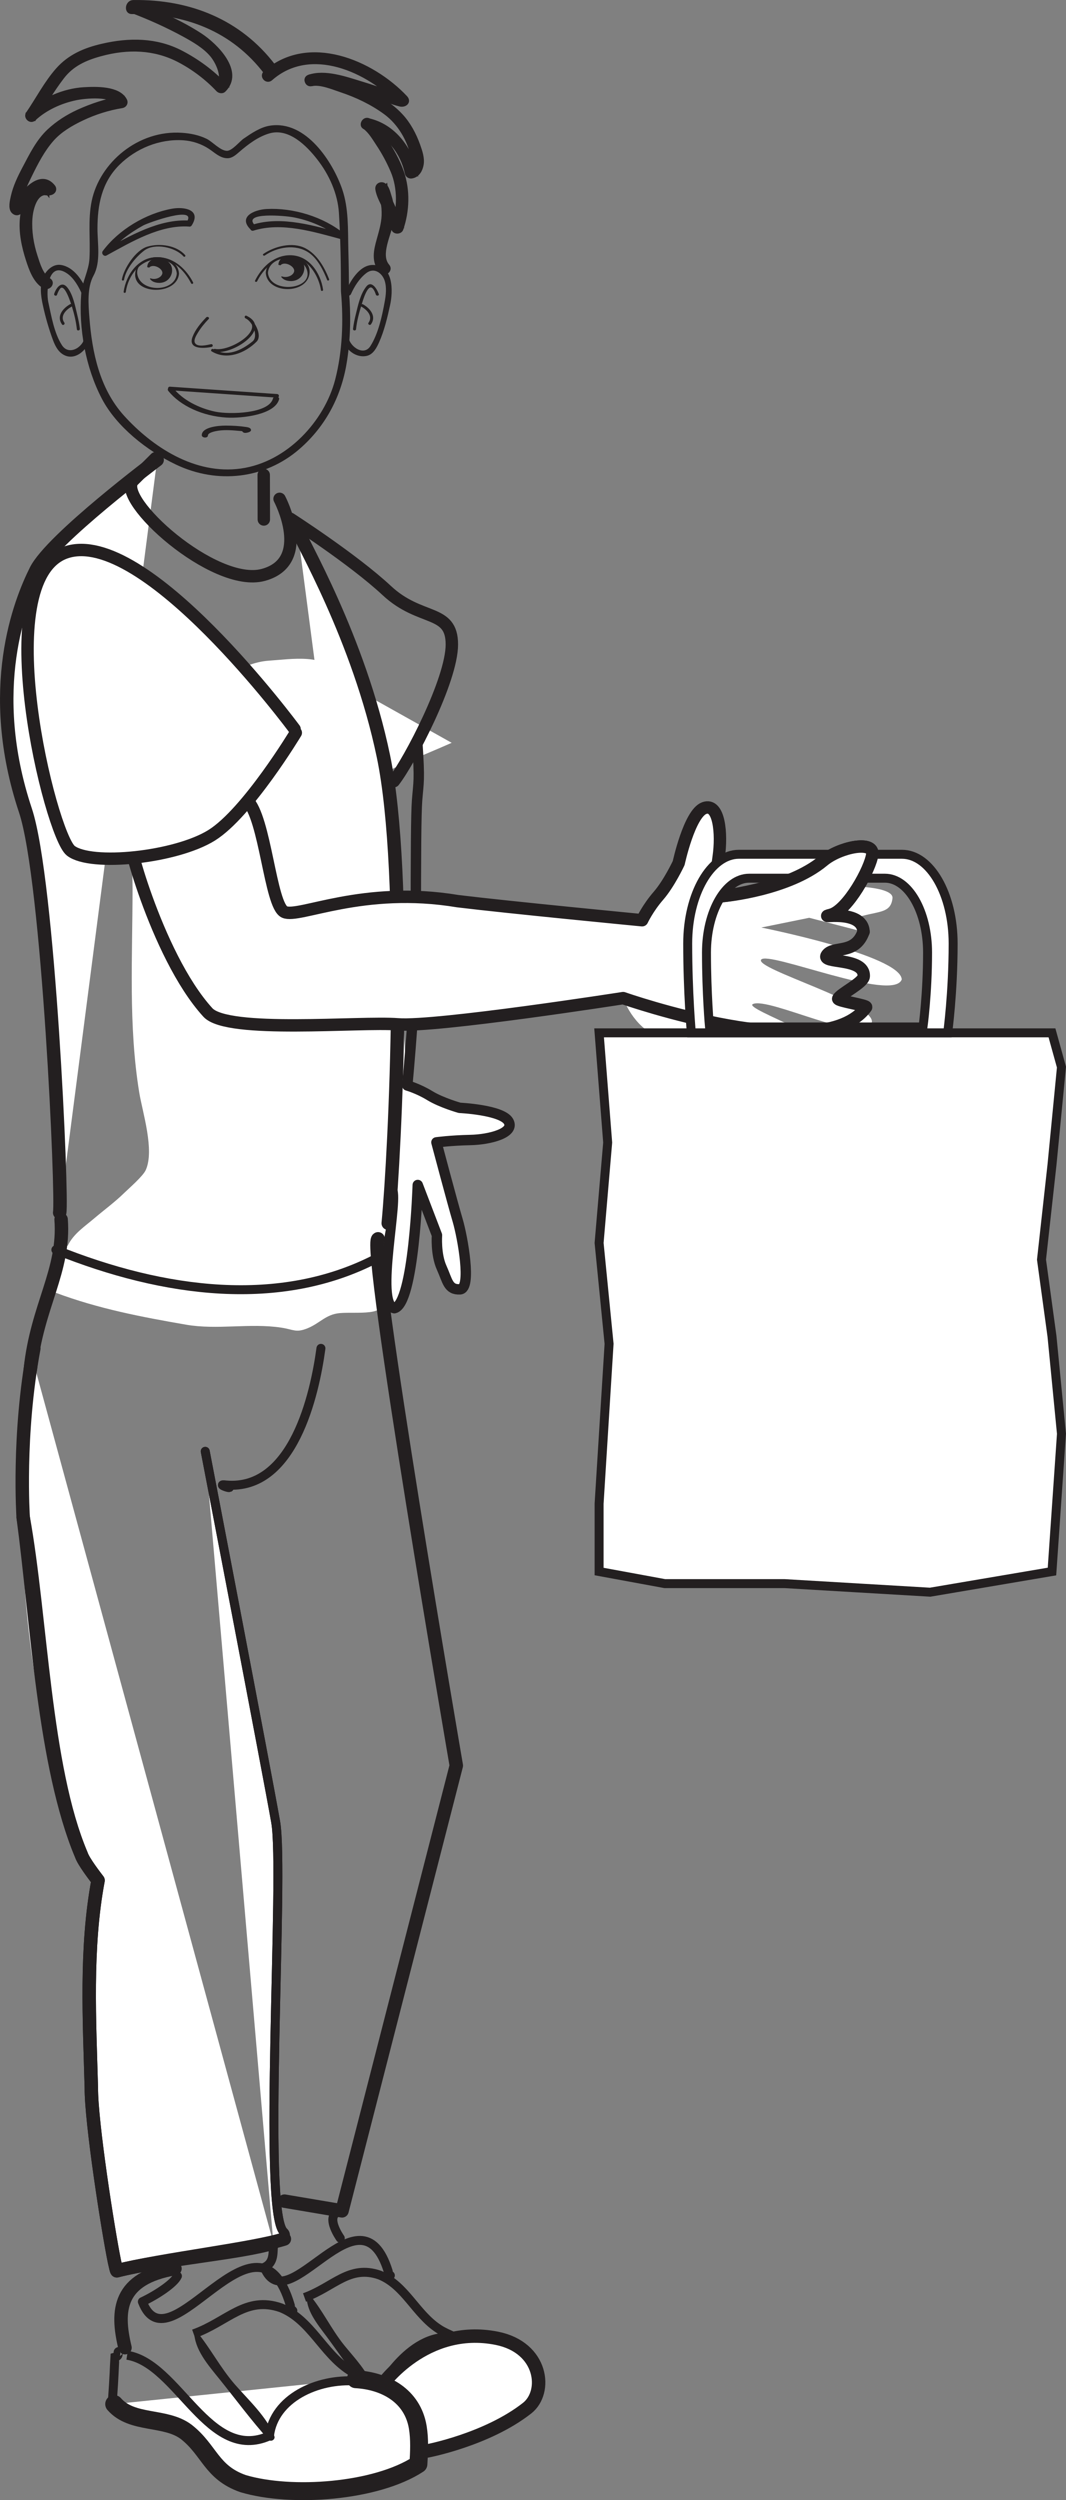 <?xml version="1.0" encoding="UTF-8"?>
<svg xmlns="http://www.w3.org/2000/svg" xmlns:xlink="http://www.w3.org/1999/xlink" width="118.897pt" height="278.804pt" viewBox="0 0 118.897 278.804" version="1.1">
<rect x="0" y="0" width="118.897" height="278.804" fill="#808080" stroke="none"/>
<defs>
<clipPath id="clip1">
  <path d="M 11 264 L 48 264 L 48 278.805 L 11 278.805 Z M 11 264 "/>
</clipPath>
<clipPath id="clip2">
  <path d="M 66 115 L 118.898 115 L 118.898 178 L 66 178 Z M 66 115 "/>
</clipPath>
<clipPath id="clip3">
  <path d="M 52 101 L 118.898 101 L 118.898 192 L 52 192 Z M 52 101 "/>
</clipPath>
<clipPath id="clip4">
  <path d="M 62 81 L 118.898 81 L 118.898 130 L 62 130 Z M 62 81 "/>
</clipPath>
</defs>
<g id="surface1">
<path style=" stroke:none;fill-rule:nonzero;fill:rgb(100%,100%,100%);fill-opacity:1;" d="M 37.191 75.449 C 39.625 74.008 34.785 76.695 30.25 82.469 C 28.566 84.617 31.77 96.598 32.086 100.164 C 32.398 103.734 37.969 120.504 37.969 120.504 C 37.969 120.504 35.414 121.863 34.918 124.445 C 34.219 128.059 36.789 131.031 35.941 134.082 C 35.438 135.898 34.113 139.883 35.359 140.879 C 37.211 142.363 38.812 131.672 39.414 132.543 C 40.348 133.891 37.258 143.695 39.559 143.785 C 41.387 143.855 42.68 132.145 43.633 132.625 C 44.59 133.109 41.703 145.465 43.98 145.887 C 46.176 145.406 46.594 132.145 46.594 132.145 L 48.738 137.742 C 48.738 137.742 48.582 139.871 49.258 141.363 C 49.93 142.855 49.98 143.848 51.305 143.781 C 52.629 143.715 51.605 137.992 51.047 136.094 C 50.484 134.199 48.676 127.391 48.676 127.391 C 48.676 127.391 50.258 127.176 52.445 127.129 C 54.633 127.086 57.449 126.348 56.719 125.055 C 55.988 123.762 51.266 123.543 51.266 123.543 C 51.266 123.543 49.246 122.977 47.945 122.184 C 46.645 121.387 45.43 121.051 45.43 121.051 C 45.43 121.051 44.559 108.52 44.348 103.785 C 44.352 94.762 40.293 89.391 40.688 87.977 C 41.078 86.562 46.699 84.473 50.379 82.836 "/>
<path style="fill:none;stroke-width:1.159;stroke-linecap:round;stroke-linejoin:round;stroke:rgb(13.73%,12.16%,12.549%);stroke-opacity:1;stroke-miterlimit:4;" d="M -0.001 0.001 C 2.433 1.443 -2.407 -1.245 -6.942 -7.018 C -8.626 -9.167 -5.423 -21.147 -5.106 -24.713 C -4.794 -28.284 0.777 -45.053 0.777 -45.053 C 0.777 -45.053 -1.778 -46.413 -2.274 -48.995 C -2.973 -52.608 -0.403 -55.581 -1.251 -58.631 C -1.755 -60.448 -3.079 -64.432 -1.833 -65.428 C 0.019 -66.913 1.62 -56.221 2.222 -57.092 C 3.156 -58.44 0.066 -68.245 2.366 -68.335 C 4.195 -68.405 5.488 -56.694 6.441 -57.174 C 7.398 -57.659 4.511 -70.014 6.788 -70.436 C 8.984 -69.956 9.402 -56.694 9.402 -56.694 L 11.546 -62.292 C 11.546 -62.292 11.39 -64.42 12.066 -65.913 C 12.738 -67.405 12.788 -68.397 14.113 -68.331 C 15.437 -68.264 14.413 -62.542 13.855 -60.643 C 13.292 -58.749 11.484 -51.94 11.484 -51.94 C 11.484 -51.94 13.066 -51.725 15.253 -51.678 C 17.441 -51.635 20.257 -50.897 19.527 -49.604 C 18.796 -48.311 14.074 -48.092 14.074 -48.092 C 14.074 -48.092 12.054 -47.526 10.753 -46.733 C 9.452 -45.936 8.238 -45.6 8.238 -45.6 C 8.238 -45.6 9.394 -33.295 9.187 -28.561 C 9.187 -19.538 9.218 -15.28 9.327 -13.819 C 9.491 -11.663 9.648 -11.745 9.351 -7.292 " transform="matrix(1,0,0,-1,37.192,75.451)"/>
<path style=" stroke:none;fill-rule:nonzero;fill:rgb(100%,100%,100%);fill-opacity:1;" d="M 6.168 141.031 C 7.023 140.508 6.961 139.383 7.578 138.871 C 8.215 137.57 9.457 136.766 10.52 135.859 C 11.602 134.938 12.816 134.051 13.84 133.047 C 14.371 132.527 15.941 131.176 16.254 130.484 C 17.262 128.27 15.891 124.02 15.535 121.859 C 14.309 114.391 14.785 106.656 14.785 99.078 C 14.785 94.586 13.887 88.605 15.41 84.371 C 16.547 81.207 18.562 79.809 21.105 78.141 C 23.805 76.371 26.828 73.887 29.988 73.676 C 32.617 73.504 36.219 72.824 38.039 75.293 C 39.328 77.035 39.715 78.934 40.617 80.855 C 41.391 82.508 42.371 83.676 42.645 85.445 C 42.77 86.277 42.645 87.266 42.645 88.109 C 42.645 89.816 42.406 91.871 42.754 93.504 C 43.16 95.391 43.688 97.145 44.082 99.078 C 44.859 102.895 44.797 107.336 44.797 111.332 C 44.797 114.887 45.09 118.637 44.797 122.176 C 44.648 124.008 44.66 125.852 44.512 127.758 C 44.371 129.543 43.781 131.129 43.648 132.992 C 43.367 136.926 41.641 141.598 42.637 144.797 C 43.281 146.863 39.793 146.258 37.879 146.434 C 36.332 146.578 35.676 147.566 34.301 148.125 C 33 148.652 32.754 148.262 31.363 148.051 C 27.875 147.523 24.238 148.328 20.754 147.723 C 15.809 146.867 10.977 145.949 6.168 144.145 "/>
<path style="fill:none;stroke-width:1;stroke-linecap:round;stroke-linejoin:round;stroke:rgb(13.73%,12.16%,12.549%);stroke-opacity:1;stroke-miterlimit:4;" d="M -0.001 -0.001 C -0.692 -5.13 -3.09 -15.892 -10.575 -15.239 C -11.997 -15.052 -9.243 -15.985 -10.575 -15.239 " transform="matrix(1,0,0,-1,35.797,150.362)"/>
<path style="fill:none;stroke-width:1;stroke-linecap:round;stroke-linejoin:round;stroke:rgb(13.73%,12.16%,12.549%);stroke-opacity:1;stroke-miterlimit:4;" d="M -0.001 0.001 C -0.361 -0.808 -2.306 -2.101 -3.911 -2.858 C -0.923 -10.683 8.936 9.247 12.597 -3.296 C 12.585 -3.573 12.585 -3.573 12.874 -3.862 " transform="matrix(1,0,0,-1,19.79,253.817)"/>
<path style="fill:none;stroke-width:1;stroke-linecap:butt;stroke-linejoin:miter;stroke:rgb(13.73%,12.16%,12.549%);stroke-opacity:1;stroke-miterlimit:4;" d="M 0.001 0.002 C 3.786 1.357 5.802 4.279 9.747 2.904 C 13.067 1.557 14.399 -2.127 17.38 -4.068 C 18.262 -4.693 20.095 -5.092 20.993 -5.729 C 20.993 -5.729 25.079 1.514 30.434 -0.869 C 31.325 -1.268 28.087 0.014 27.333 0.557 C 24.762 2.228 23.614 5.396 20.755 6.557 C 17.36 7.744 15.626 5.225 12.368 4.057 " transform="matrix(1,0,0,-1,21.597,260.264)"/>
<path style="fill:none;stroke-width:1.5;stroke-linecap:round;stroke-linejoin:round;stroke:rgb(13.73%,12.16%,12.549%);stroke-opacity:1;stroke-miterlimit:4;" d="M -0.001 0.001 C -6.301 -1.097 -6.583 -4.648 -5.575 -8.819 " transform="matrix(1,0,0,-1,19.516,252.985)"/>
<path style="fill:none;stroke-width:1;stroke-linecap:round;stroke-linejoin:round;stroke:rgb(13.73%,12.16%,12.549%);stroke-opacity:1;stroke-miterlimit:4;" d="M -0.001 0.002 C -0.29 -0.647 0.218 -2.143 -1.114 -2.74 C 1.445 -9.061 9.558 6.928 12.706 -3.186 C 12.699 -3.412 12.699 -3.412 12.945 -3.647 " transform="matrix(1,0,0,-1,30.594,250.103)"/>
<path style=" stroke:none;fill-rule:nonzero;fill:rgb(13.73%,12.16%,12.549%);fill-opacity:1;" d="M 34.223 255.859 C 34.055 257.57 35.398 259.176 36.418 260.547 C 37.879 262.508 39.27 264.652 40.895 266.496 C 41.121 266.758 41.684 266.547 41.578 266.215 C 41.043 264.492 39.578 262.992 38.41 261.555 C 36.93 259.73 35.949 257.562 34.441 255.801 C 34.375 255.723 34.234 255.77 34.223 255.859 "/>
<path style="fill-rule:nonzero;fill:rgb(100%,100%,100%);fill-opacity:1;stroke-width:1;stroke-linecap:round;stroke-linejoin:round;stroke:rgb(13.73%,12.16%,12.549%);stroke-opacity:1;stroke-miterlimit:4;" d="M -0.002 -0 C 1.135 0.371 1.651 0.769 1.135 1.25 C -1.275 3.516 1.256 41.246 0.252 46.941 C -0.748 52.641 -7.603 88.269 -7.603 88.269 " transform="matrix(1,0,0,-1,30.494,250.117)"/>
<path style="fill:none;stroke-width:1;stroke-linecap:round;stroke-linejoin:round;stroke:rgb(13.73%,12.16%,12.549%);stroke-opacity:1;stroke-miterlimit:4;" d="M -0.002 -0 C 1.135 0.371 1.651 0.769 1.135 1.25 C -1.275 3.516 1.256 41.246 0.252 46.941 C -0.748 52.641 -7.603 88.269 -7.603 88.269 " transform="matrix(1,0,0,-1,30.494,250.117)"/>
<path style=" stroke:none;fill-rule:nonzero;fill:rgb(100%,100%,100%);fill-opacity:1;" d="M 3.176 149.863 C 1.363 159.52 2.586 169.215 2.586 169.215 C 2.188 179.848 4.906 197.004 9.07 206.844 C 9.324 207.609 10.617 209.273 10.938 209.695 C 9.52 217.234 9.984 225.414 10.188 232.824 C 10.16 236.621 12.031 248.625 12.766 252.211 C 12.895 252.805 12.98 253.168 13.031 253.23 C 17.883 251.98 27.062 251.223 30.492 250.121 "/>
<path style="fill:none;stroke-width:1.5;stroke-linecap:round;stroke-linejoin:round;stroke:rgb(13.73%,12.16%,12.549%);stroke-opacity:1;stroke-miterlimit:4;" d="M -0 -0.001 C -1.813 -9.661 -1.188 -18.853 -1.188 -18.853 C 0.351 -30.364 1.133 -46.642 5.297 -56.482 C 5.551 -57.247 6.844 -58.911 7.164 -59.333 C 5.746 -66.872 6.211 -75.052 6.414 -82.462 C 6.387 -86.259 8.258 -98.263 8.992 -101.849 C 9.121 -102.439 9.207 -102.806 9.258 -102.868 C 14.109 -101.618 23.289 -100.86 26.719 -99.759 " transform="matrix(1,0,0,-1,3.774,150.362)"/>
<path style="fill:none;stroke-width:1.5;stroke-linecap:round;stroke-linejoin:round;stroke:rgb(13.73%,12.16%,12.549%);stroke-opacity:1;stroke-miterlimit:4;" d="M -0.001 0.002 C 2.011 -11.147 2.319 -27.791 6.483 -37.631 C 6.737 -38.397 8.03 -40.065 8.35 -40.483 C 6.932 -48.022 7.397 -56.209 7.6 -63.611 C 7.573 -67.408 9.444 -79.412 10.179 -82.994 C 10.307 -83.592 10.393 -83.955 10.444 -84.018 C 15.296 -82.768 25.698 -81.568 29.132 -80.467 " transform="matrix(1,0,0,-1,2.587,169.213)"/>
<path style="fill:none;stroke-width:1.5;stroke-linecap:round;stroke-linejoin:round;stroke:rgb(13.73%,12.16%,12.549%);stroke-opacity:1;stroke-miterlimit:4;" d="M 0 0 C 0.434 -5.726 -2.687 -9.636 -3.429 -16.679 " transform="matrix(1,0,0,-1,6.816,135.985)"/>
<path style="fill:none;stroke-width:1;stroke-linecap:round;stroke-linejoin:round;stroke:rgb(13.73%,12.16%,12.549%);stroke-opacity:1;stroke-miterlimit:4;" d="M -0.001 -0 C -10.696 -5.555 -23.665 -3.906 -35.759 0.965 " transform="matrix(1,0,0,-1,41.989,140.336)"/>
<path style="fill:none;stroke-width:1.5;stroke-linecap:round;stroke-linejoin:round;stroke:rgb(13.73%,12.16%,12.549%);stroke-opacity:1;stroke-miterlimit:4;" d="M -0.001 -0.001 C -1.318 -0.31 8.725 -58.743 8.725 -58.743 L -4.021 -108.399 L -10.443 -107.314 " transform="matrix(1,0,0,-1,42.169,138.147)"/>
<path style="fill:none;stroke-width:1;stroke-linecap:round;stroke-linejoin:round;stroke:rgb(13.73%,12.16%,12.549%);stroke-opacity:1;stroke-miterlimit:4;" d="M 0.002 -0 C -2.186 -0.27 -0.194 -3.043 -0.194 -3.043 " transform="matrix(1,0,0,-1,38.147,246.547)"/>
<path style="fill-rule:nonzero;fill:rgb(100%,100%,100%);fill-opacity:1;stroke-width:1.5;stroke-linecap:round;stroke-linejoin:round;stroke:rgb(13.73%,12.16%,12.549%);stroke-opacity:1;stroke-miterlimit:4;" d="M -0 -0.001 C -0 -0.001 6.652 1.253 11.133 4.772 C 13.414 6.561 12.871 11.542 7.742 12.565 C -0.266 14.155 -5.07 7.327 -5.07 7.327 " transform="matrix(1,0,0,-1,47.66,273.319)"/>
<path style=" stroke:none;fill-rule:nonzero;fill:rgb(100%,100%,100%);fill-opacity:1;" d="M 39.68 265.32 C 42.98 265.504 46 267.176 46.594 270.656 C 46.824 272.047 46.746 273.422 46.668 274.789 C 41.938 277.887 32.492 278.57 27.113 276.965 C 23.543 275.715 23.379 273.23 20.762 271.188 C 18.43 269.438 14.734 270.383 12.738 268.094 "/>
<g clip-path="url(#clip1)" clip-rule="nonzero">
<path style="fill:none;stroke-width:1.5;stroke-linecap:round;stroke-linejoin:round;stroke:rgb(13.73%,12.16%,12.549%);stroke-opacity:1;stroke-miterlimit:4;" d="M -0.001 -0.001 C 3.3 -0.185 6.32 -1.857 6.913 -5.337 C 7.144 -6.728 7.066 -8.103 6.988 -9.47 C 2.257 -12.568 -7.188 -13.251 -12.567 -11.646 C -16.137 -10.396 -16.301 -7.911 -18.919 -5.868 C -21.251 -4.118 -24.946 -5.064 -26.942 -2.775 " transform="matrix(1,0,0,-1,39.68,265.319)"/>
<path style="fill:none;stroke-width:2;stroke-linecap:round;stroke-linejoin:round;stroke:rgb(13.73%,12.16%,12.549%);stroke-opacity:1;stroke-miterlimit:4;" d="M -0.001 -0.001 C 3.3 -0.185 6.32 -1.857 6.913 -5.337 C 7.144 -6.728 7.066 -8.103 6.988 -9.47 C 2.257 -12.568 -7.188 -13.251 -12.567 -11.646 C -16.137 -10.396 -16.301 -7.911 -18.919 -5.868 C -21.251 -4.118 -24.946 -5.064 -26.942 -2.775 " transform="matrix(1,0,0,-1,39.68,265.319)"/>
</g>
<path style="fill:none;stroke-width:1;stroke-linecap:butt;stroke-linejoin:miter;stroke:rgb(13.73%,12.16%,12.549%);stroke-opacity:1;stroke-miterlimit:4;" d="M -0.001 0.001 C 5.714 -0.901 9.085 -12.042 15.874 -8.987 C 16.378 -4.8 21.226 -2.558 25.542 -2.878 " transform="matrix(1,0,0,-1,14.18,262.649)"/>
<path style="fill-rule:nonzero;fill:rgb(100%,100%,100%);fill-opacity:1;stroke-width:1;stroke-linecap:butt;stroke-linejoin:miter;stroke:rgb(13.73%,12.16%,12.549%);stroke-opacity:1;stroke-miterlimit:4;" d="M -0 0.002 C 0.269 3.9 0.195 3.498 0.301 5.217 C 1.055 5.412 0.289 5.951 0.945 5.853 " transform="matrix(1,0,0,-1,12.516,268.084)"/>
<path style=" stroke:none;fill-rule:nonzero;fill:rgb(100%,100%,100%);fill-opacity:1;" d="M 21.785 260.004 C 23.23 264.344 27.68 267.473 30.246 271.82 "/>
<path style=" stroke:none;fill-rule:nonzero;fill:rgb(13.73%,12.16%,12.549%);fill-opacity:1;" d="M 21.656 259.996 C 21.672 261.984 23.203 263.734 24.473 265.301 C 26.27 267.535 28.023 269.91 29.945 272.051 C 30.242 272.379 30.738 272.023 30.602 271.676 C 29.766 269.531 27.777 267.699 26.223 265.934 C 24.555 264.023 23.461 261.844 21.879 259.934 C 21.816 259.863 21.656 259.898 21.656 259.996 "/>
<path style="fill-rule:nonzero;fill:rgb(100%,100%,100%);fill-opacity:1;stroke-width:1.5;stroke-linecap:round;stroke-linejoin:round;stroke:rgb(13.73%,12.16%,12.549%);stroke-opacity:1;stroke-miterlimit:4;" d="M 0 0.001 C 0 0.001 -11.765 -8.816 -13.519 -12.323 C -15.269 -15.827 -19.191 -25.585 -14.687 -39.105 C -12.093 -46.89 -10.55 -82.351 -10.871 -83.941 " transform="matrix(1,0,0,-1,17.527,51.286)"/>
<path style="fill-rule:nonzero;fill:rgb(100%,100%,100%);fill-opacity:1;stroke-width:1.5;stroke-linecap:round;stroke-linejoin:round;stroke:rgb(13.73%,12.16%,12.549%);stroke-opacity:1;stroke-miterlimit:4;" d="M 0 0 C 0.25 -1 6.844 -12.027 9.598 -25.293 C 12.352 -38.558 10.914 -69.207 10.129 -77.347 " transform="matrix(1,0,0,-1,33.172,59.063)"/>
<path style="fill:none;stroke-width:1.384;stroke-linecap:round;stroke-linejoin:round;stroke:rgb(13.73%,12.16%,12.549%);stroke-opacity:1;stroke-miterlimit:4;" d="M -0.001 -0.001 C -0.001 -0.001 7.007 -4.505 10.765 -8.009 C 14.515 -11.513 18.023 -10.013 18.023 -14.017 C 18.023 -18.021 13.3 -27.013 11.55 -29.263 " transform="matrix(1,0,0,-1,32.376,57.85)"/>
<path style="fill:none;stroke-width:1.384;stroke-linecap:round;stroke-linejoin:round;stroke:rgb(13.73%,12.16%,12.549%);stroke-opacity:1;stroke-miterlimit:4;" d="M 0.001 -0.002 C 0.001 -0.002 3.697 -6.978 -1.811 -8.482 C -7.315 -9.982 -18.331 0.03 -16.331 2.034 C -14.327 4.034 -13.835 4.522 -13.835 4.522 " transform="matrix(1,0,0,-1,31.182,55.627)"/>
<path style=" stroke:none;fill-rule:nonzero;fill:rgb(100%,100%,100%);fill-opacity:1;" d="M 14.848 94.66 C 13.629 91.512 17.277 106.43 23.188 112.906 C 25.379 115.312 40.125 113.898 44.387 114.23 C 48.652 114.562 69.504 111.305 69.504 111.305 C 69.504 111.305 70.602 114.574 73.543 115.672 C 77.664 117.203 81.672 114.766 85.098 116.359 C 87.137 117.312 91.574 119.656 92.992 118.387 C 95.102 116.496 82.82 112.512 83.973 111.969 C 85.738 111.137 96.676 116.711 97.238 114.016 C 97.684 111.871 84.141 108.047 84.895 107.016 C 85.652 105.988 99.641 111.82 100.578 109.223 C 100.449 106.535 84.91 103.434 84.91 103.434 L 91.926 102.008 C 91.926 102.008 94.406 102.617 96.293 102.113 C 98.184 101.613 99.367 101.75 99.543 100.176 C 99.727 98.605 92.789 98.68 90.441 98.973 C 88.102 99.262 79.723 100.047 79.723 100.047 C 79.723 100.047 79.781 98.145 80.16 95.559 C 80.535 92.973 80.215 89.508 78.555 90.113 C 76.891 90.719 75.699 96.242 75.699 96.242 C 75.699 96.242 74.641 98.508 73.449 99.883 C 72.25 101.262 71.617 102.621 71.617 102.621 C 71.617 102.621 56.684 101.184 51.066 100.496 C 40.434 98.719 33.312 102.438 31.727 101.699 C 30.141 100.961 29.59 91.176 27.578 89.27 "/>
<path style="fill:none;stroke-width:1.384;stroke-linecap:round;stroke-linejoin:round;stroke:rgb(13.73%,12.16%,12.549%);stroke-opacity:1;stroke-miterlimit:4;" d="M 0 0.002 C -1.218 3.15 2.43 -11.768 8.34 -18.244 C 10.532 -20.651 25.278 -19.236 29.539 -19.568 C 33.805 -19.901 54.657 -16.643 54.657 -16.643 C 54.657 -16.643 76.825 -24.432 81.754 -17.662 C 81.914 -17.44 78.52 -16.959 78.641 -16.705 C 78.911 -16.147 81.457 -14.936 81.493 -14.217 C 81.606 -12.029 76.637 -12.858 77.391 -11.826 C 78.149 -10.799 80.532 -11.85 81.465 -9.248 C 81.34 -6.565 75.926 -7.854 77.817 -7.354 C 79.707 -6.854 82.262 -2.174 82.438 -0.604 C 82.621 0.971 78.801 0.193 76.985 -1.318 C 73.059 -4.584 64.875 -5.385 64.875 -5.385 C 64.875 -5.385 64.934 -3.483 65.313 -0.897 C 65.688 1.689 65.368 5.154 63.707 4.549 C 62.043 3.943 60.852 -1.58 60.852 -1.58 C 60.852 -1.58 59.793 -3.846 58.602 -5.221 C 57.403 -6.6 56.77 -7.959 56.77 -7.959 C 56.77 -7.959 41.836 -6.522 36.219 -5.834 C 25.586 -4.057 18.465 -7.776 16.879 -7.037 C 15.293 -6.299 14.743 3.486 12.731 5.392 " transform="matrix(1,0,0,-1,14.847,94.662)"/>
<path style="fill-rule:nonzero;fill:rgb(100%,100%,100%);fill-opacity:1;stroke-width:1.384;stroke-linecap:round;stroke-linejoin:round;stroke:rgb(13.73%,12.16%,12.549%);stroke-opacity:1;stroke-miterlimit:4;" d="M 0.001 -0 C 0.001 -0 -5.374 -8.93 -9.378 -11.43 C -13.382 -13.93 -22.842 -14.91 -25.096 -13.156 C -27.346 -11.402 -34.405 17.105 -25.647 20.109 C -16.885 23.113 -0.135 0.406 -0.135 0.406 " transform="matrix(1,0,0,-1,32.991,81.715)"/>
<path style=" stroke:none;fill-rule:nonzero;fill:rgb(13.73%,12.16%,12.549%);fill-opacity:1;" d="M 38.035 32.582 C 38.32 35.801 38.195 39.195 37.383 42.336 C 36.203 46.906 32.059 51.523 26.859 52.25 C 21.711 52.969 16.961 49.809 13.832 46.352 C 11.102 43.332 10.27 39.273 9.973 35.438 C 9.859 33.98 9.695 32.086 10.434 30.73 C 11.266 29.211 10.871 27.141 10.871 25.508 C 10.871 22.891 11.324 20.355 13.328 18.375 C 15.152 16.574 17.773 15.465 20.457 15.645 C 21.484 15.719 22.469 16.047 23.305 16.602 C 23.918 17 24.527 17.629 25.332 17.645 C 25.883 17.664 26.309 17.27 26.68 16.949 C 27.645 16.117 28.766 15.25 30.039 14.879 C 32.234 14.234 34.238 16.312 35.367 17.758 C 36.719 19.48 37.664 21.598 37.801 23.734 C 37.984 26.641 38.027 29.562 38.027 32.473 C 38.031 33.004 38.922 33.082 38.922 32.551 C 38.918 30.965 38.895 29.383 38.852 27.797 C 38.797 25.574 38.902 23.246 38.168 21.105 C 37.152 18.137 34.156 13.371 30.098 14.016 C 29.031 14.184 28.035 14.871 27.184 15.453 C 26.746 15.746 25.883 16.836 25.305 16.82 C 24.57 16.805 23.699 15.805 23.055 15.484 C 22.199 15.066 21.246 14.871 20.289 14.809 C 15.398 14.473 11.117 18.148 10.23 22.402 C 9.789 24.523 10.094 26.691 9.977 28.832 C 9.906 30.199 9.164 31.398 9.059 32.789 C 8.766 36.625 9.547 40.996 11.363 44.465 C 12.988 47.57 16.371 50.258 19.621 51.805 C 24.27 54.02 29.543 53.395 33.355 50.113 C 36.441 47.457 38.156 43.973 38.719 40.16 C 39.102 37.625 39.145 34.992 38.914 32.438 C 38.867 31.91 37.988 32.055 38.035 32.582 "/>
<path style=" stroke:none;fill-rule:nonzero;fill:rgb(13.73%,12.16%,12.549%);fill-opacity:1;" d="M 19.723 30.496 C 19.559 32.582 15.801 32.652 15.336 30.688 C 14.832 28.539 19.547 28.195 19.723 30.523 C 19.734 30.668 19.977 30.629 19.965 30.488 C 19.777 28.074 15.27 28.086 15.078 30.496 C 14.895 32.91 19.777 32.941 19.965 30.516 C 19.98 30.371 19.734 30.352 19.723 30.496 "/>
<path style=" stroke:none;fill-rule:nonzero;fill:rgb(13.73%,12.16%,12.549%);fill-opacity:1;" d="M 23.953 39.219 C 25.961 39.629 30.418 36.621 27.5 35.215 L 27.391 35.504 C 28.18 35.855 28.863 37.512 28.156 38.082 C 26.934 39.066 25.34 39.863 23.809 38.938 C 23.625 38.824 23.43 39.082 23.617 39.188 C 25.305 40.211 27.348 39.375 28.617 38.102 C 29.336 37.379 28.309 35.566 27.5 35.215 C 27.301 35.125 27.199 35.414 27.391 35.504 C 29.797 36.672 25.664 39.25 23.984 38.91 C 23.773 38.863 23.746 39.176 23.953 39.219 "/>
<path style=" stroke:none;fill-rule:nonzero;fill:rgb(13.73%,12.16%,12.549%);fill-opacity:1;" d="M 21.539 31.496 C 20.828 30.105 19.52 28.793 17.781 28.684 C 15.418 28.531 14.051 30.684 13.789 32.539 C 13.766 32.684 14.008 32.707 14.031 32.562 C 14.328 30.441 16.105 28.305 18.695 29.074 C 19.871 29.418 20.809 30.602 21.316 31.598 C 21.387 31.727 21.605 31.633 21.539 31.496 "/>
<path style=" stroke:none;fill-rule:nonzero;fill:rgb(13.73%,12.16%,12.549%);fill-opacity:1;" d="M 16.422 29.793 C 16.422 28.707 18.156 28.449 18.883 29.328 C 19.535 29.949 19.172 31.5 17.797 31.547 C 17.289 31.547 16.926 31.395 16.715 31.086 L 16.785 31.035 C 17.289 31.238 17.941 30.984 18.086 30.566 C 18.305 29.996 17.074 29.328 16.637 29.848 "/>
<path style=" stroke:none;fill-rule:nonzero;fill:rgb(13.73%,12.16%,12.549%);fill-opacity:1;" d="M 29.641 30.434 C 29.828 32.848 34.336 32.836 34.527 30.426 C 34.707 28.012 29.828 27.98 29.641 30.402 C 29.625 30.547 29.871 30.57 29.883 30.426 C 30.043 28.34 33.805 28.266 34.27 30.234 C 34.773 32.383 30.062 32.727 29.879 30.395 C 29.871 30.25 29.625 30.289 29.641 30.434 "/>
<path style=" stroke:none;fill-rule:nonzero;fill:rgb(13.73%,12.16%,12.549%);fill-opacity:1;" d="M 28.68 31.367 C 29.211 30.309 30.082 29.34 31.246 28.852 C 33.758 27.805 35.531 30.473 35.793 32.355 C 35.816 32.5 36.055 32.461 36.035 32.316 C 35.781 30.484 34.453 28.316 32.117 28.469 C 30.395 28.582 29.137 29.914 28.449 31.289 C 28.383 31.422 28.613 31.5 28.68 31.367 "/>
<path style=" stroke:none;fill-rule:nonzero;fill:rgb(13.73%,12.16%,12.549%);fill-opacity:1;" d="M 31.055 29.535 C 31.055 28.418 32.863 28.148 33.617 29.055 C 34.297 29.695 33.918 31.293 32.488 31.348 C 31.961 31.348 31.582 31.188 31.355 30.867 L 31.43 30.816 C 31.961 31.023 32.641 30.762 32.789 30.332 C 33.012 29.746 31.734 29.055 31.281 29.59 "/>
<path style=" stroke:none;fill-rule:nonzero;fill:rgb(13.73%,12.16%,12.549%);fill-opacity:1;" d="M 29.531 28.492 C 30.918 27.539 32.953 27.176 34.43 28.168 C 35.434 28.852 36.07 30.16 36.492 31.227 C 36.543 31.359 36.762 31.262 36.707 31.129 C 36.203 29.84 35.398 28.383 34.066 27.688 C 32.617 26.934 30.621 27.465 29.371 28.32 C 29.246 28.41 29.406 28.578 29.531 28.492 "/>
<path style=" stroke:none;fill-rule:nonzero;fill:rgb(13.73%,12.16%,12.549%);fill-opacity:1;" d="M 20.652 28.449 C 19.688 27.355 17.84 27.094 16.445 27.5 C 15.121 27.887 13.801 29.957 13.594 31.168 C 13.57 31.316 13.812 31.332 13.836 31.191 C 14.035 30.008 15.125 28.672 16.09 27.938 C 17.262 27.062 19.559 27.566 20.465 28.594 C 20.566 28.711 20.754 28.562 20.652 28.449 "/>
<path style=" stroke:none;fill-rule:nonzero;fill:rgb(13.73%,12.16%,12.549%);fill-opacity:1;" d="M 23 35.395 C 22.391 36.023 21.781 36.754 21.477 37.562 C 20.949 38.934 22.617 38.887 23.594 38.688 C 23.809 38.645 23.75 38.34 23.535 38.383 C 23.098 38.473 22.035 38.75 21.75 38.25 C 21.562 37.914 21.906 37.379 22.074 37.098 C 22.402 36.551 22.828 36.035 23.273 35.574 C 23.422 35.426 23.141 35.246 23 35.395 "/>
<path style=" stroke:none;fill-rule:nonzero;fill:rgb(13.73%,12.16%,12.549%);fill-opacity:1;" d="M 9.758 32.547 C 9.227 31.355 8.301 29.793 6.805 29.547 C 5.957 29.41 5.262 30.07 4.914 30.691 C 4.371 31.664 4.551 33 4.777 34.02 C 5.062 35.344 5.445 36.68 5.922 37.961 C 6.18 38.641 6.555 39.375 7.316 39.668 C 8.742 40.223 10.184 38.469 10.09 37.293 C 10.059 36.898 9.395 37.008 9.43 37.402 C 9.523 38.535 7.754 39.809 6.906 38.492 C 6.031 37.129 5.719 35.203 5.383 33.672 C 5.141 32.547 5.324 29.043 7.469 30.484 C 8.258 31.012 8.785 31.996 9.152 32.812 C 9.316 33.184 9.922 32.918 9.758 32.547 "/>
<path style=" stroke:none;fill-rule:nonzero;fill:rgb(13.73%,12.16%,12.549%);fill-opacity:1;" d="M 6.359 32.875 C 6.434 32.645 6.539 32.422 6.68 32.219 C 7.199 31.469 7.953 33.969 8.02 34.188 C 8.277 35.012 8.484 35.871 8.574 36.727 C 8.602 36.926 8.93 36.871 8.906 36.672 C 8.852 36.125 8.73 35.586 8.605 35.059 C 8.383 34.133 8.145 32.863 7.531 32.086 C 6.875 31.242 6.258 32.105 6.043 32.77 C 5.98 32.961 6.297 33.07 6.359 32.875 "/>
<path style=" stroke:none;fill-rule:nonzero;fill:rgb(13.73%,12.16%,12.549%);fill-opacity:1;" d="M 7.824 33.922 C 6.965 34.406 6.281 35.297 6.918 36.18 C 7.039 36.344 7.293 36.141 7.176 35.98 C 6.676 35.281 7.316 34.566 7.969 34.207 C 8.148 34.102 8.008 33.82 7.824 33.922 "/>
<path style=" stroke:none;fill-rule:nonzero;fill:rgb(13.73%,12.16%,12.549%);fill-opacity:1;" d="M 39.148 32.789 C 39.531 31.934 40.07 31.07 40.84 30.465 C 41.715 29.777 42.605 30.43 42.895 31.277 C 43.148 32.051 43.043 32.918 42.898 33.695 C 42.613 35.262 42.191 37.223 41.305 38.605 C 40.508 39.84 38.773 38.473 38.863 37.379 C 38.895 36.98 38.227 36.922 38.191 37.32 C 38.094 38.582 39.488 40.008 40.914 39.684 C 41.652 39.516 42.027 38.738 42.289 38.156 C 42.867 36.859 43.219 35.367 43.516 33.996 C 43.836 32.527 43.945 29.504 41.543 29.547 C 40.039 29.578 39.008 31.469 38.523 32.574 C 38.355 32.945 38.98 33.156 39.148 32.789 "/>
<path style=" stroke:none;fill-rule:nonzero;fill:rgb(13.73%,12.16%,12.549%);fill-opacity:1;" d="M 42.25 32.797 C 42.094 32.316 41.461 31.176 40.848 31.965 C 40.18 32.816 39.941 34.02 39.691 35.027 C 39.555 35.574 39.438 36.129 39.375 36.68 C 39.355 36.887 39.691 36.914 39.711 36.715 C 39.809 35.781 40.059 34.859 40.336 33.961 C 40.438 33.637 41 31.609 41.547 32.145 C 41.734 32.328 41.844 32.617 41.922 32.852 C 41.984 33.043 42.316 32.988 42.25 32.797 "/>
<path style=" stroke:none;fill-rule:nonzero;fill:rgb(13.73%,12.16%,12.549%);fill-opacity:1;" d="M 40.297 34.191 C 40.965 34.566 41.617 35.277 41.102 35.992 C 40.98 36.152 41.254 36.336 41.375 36.168 C 42 35.305 41.328 34.406 40.488 33.938 C 40.301 33.836 40.109 34.09 40.297 34.191 "/>
<path style="fill-rule:nonzero;fill:rgb(13.73%,12.16%,12.549%);fill-opacity:1;stroke-width:0.5;stroke-linecap:butt;stroke-linejoin:miter;stroke:rgb(13.73%,12.16%,12.549%);stroke-opacity:1;stroke-miterlimit:4;" d="M -0.001 -0.002 C 2.05 -0.771 4.061 -1.67 5.975 -2.709 C 7.108 -3.33 8.311 -4.021 9.132 -4.994 C 9.819 -5.81 10.596 -7.564 9.858 -8.291 L 10.491 -8.334 C 9.139 -6.9 7.456 -5.67 5.663 -4.74 C 2.909 -3.31 -0.118 -3.298 -3.122 -4.002 C -5.103 -4.459 -6.755 -5.197 -8.052 -6.65 C -9.361 -8.123 -10.294 -9.955 -11.392 -11.552 C -11.65 -11.935 -11.107 -12.459 -10.736 -12.107 C -9.486 -10.943 -7.779 -10.162 -6.068 -9.806 C -5.068 -9.595 -1.954 -9.271 -1.388 -10.451 C -1.282 -10.256 -1.169 -10.056 -1.064 -9.865 C -2.673 -10.119 -4.267 -10.658 -5.732 -11.318 C -6.95 -11.873 -8.083 -12.595 -9.04 -13.49 C -10.255 -14.627 -11.001 -16.166 -11.751 -17.584 C -12.298 -18.611 -12.821 -19.689 -13.068 -20.814 C -13.161 -21.236 -13.388 -22.123 -12.997 -22.474 C -12.45 -22.966 -12.001 -22.173 -11.775 -21.814 C -11.439 -21.271 -10.181 -19.123 -9.286 -20.228 C -9.294 -20.06 -9.298 -19.888 -9.31 -19.72 C -9.161 -19.533 -9.239 -19.568 -9.556 -19.568 C -9.88 -19.564 -10.193 -19.67 -10.458 -19.838 C -11.564 -20.552 -11.931 -22.033 -12.044 -23.201 C -12.204 -24.752 -11.857 -26.377 -11.376 -27.857 C -11.056 -28.841 -10.595 -30.209 -9.591 -30.798 C -9.103 -31.08 -8.583 -30.404 -9.075 -30.119 C -9.935 -29.615 -10.302 -28.295 -10.575 -27.459 C -11.013 -26.115 -11.243 -24.681 -11.154 -23.279 C -11.103 -22.435 -10.747 -20.556 -9.595 -20.392 C -9.474 -20.373 -8.853 -20.548 -8.575 -20.197 C -8.454 -20.041 -8.478 -19.841 -8.603 -19.689 C -9.911 -18.072 -11.681 -20.045 -12.337 -21.064 C -12.505 -21.326 -12.657 -21.603 -12.849 -21.853 C -12.353 -21.193 -12.282 -22.365 -12.294 -21.795 C -12.298 -21.634 -12.279 -21.474 -12.259 -21.314 C -12.126 -20.306 -11.634 -19.318 -11.185 -18.4 C -10.513 -17.029 -9.775 -15.588 -8.743 -14.416 C -7.849 -13.396 -6.595 -12.658 -5.345 -12.068 C -3.97 -11.416 -2.435 -10.923 -0.904 -10.681 C -0.614 -10.631 -0.458 -10.338 -0.579 -10.091 C -1.263 -8.681 -3.864 -8.775 -5.161 -8.849 C -7.376 -8.974 -9.751 -10.017 -11.314 -11.478 C -11.095 -11.662 -10.876 -11.841 -10.657 -12.029 C -9.622 -10.521 -8.712 -8.912 -7.591 -7.459 C -6.509 -6.045 -5.048 -5.369 -3.263 -4.888 C -0.286 -4.08 2.706 -4.15 5.444 -5.572 C 7.061 -6.412 8.589 -7.572 9.807 -8.869 C 9.956 -9.029 10.272 -9.088 10.44 -8.916 C 12.491 -6.896 9.565 -3.951 7.804 -2.806 C 5.522 -1.322 2.886 -0.193 0.311 0.776 " transform="matrix(1,0,0,-1,14.517,1.127)"/>
<path style="fill-rule:nonzero;fill:rgb(13.73%,12.16%,12.549%);fill-opacity:1;stroke-width:0.5;stroke-linecap:butt;stroke-linejoin:miter;stroke:rgb(13.73%,12.16%,12.549%);stroke-opacity:1;stroke-miterlimit:4;" d="M -0.002 -0.002 C 4.459 3.936 10.959 0.932 14.389 -2.713 C 13.33 -1.584 15.077 -2.173 14.678 -2.072 C 14.557 -2.045 14.432 -2.002 14.311 -1.959 C 13.92 -1.838 13.537 -1.701 13.151 -1.568 C 12.119 -1.213 11.088 -0.861 10.041 -0.545 C 8.369 -0.033 6.045 0.791 4.291 0.178 C 3.748 -0.009 4.135 -0.759 4.674 -0.568 C 5.647 -0.228 6.959 -0.595 7.912 -0.822 C 9.268 -1.138 10.588 -1.576 11.905 -2.021 C 12.741 -2.306 13.573 -2.654 14.436 -2.869 C 14.967 -2.998 15.459 -2.588 15.03 -2.131 C 11.299 1.834 4.213 4.862 -0.58 0.631 C -0.994 0.264 -0.42 -0.369 -0.002 -0.002 " transform="matrix(1,0,0,-1,30.181,8.76)"/>
<path style="fill-rule:nonzero;fill:rgb(13.73%,12.16%,12.549%);fill-opacity:1;stroke-width:0.5;stroke-linecap:butt;stroke-linejoin:miter;stroke:rgb(13.73%,12.16%,12.549%);stroke-opacity:1;stroke-miterlimit:4;" d="M 0.001 -0.001 C 0.993 0.222 2.384 -0.376 3.294 -0.68 C 5.071 -1.27 6.782 -2.09 8.266 -3.18 C 9.891 -4.376 10.958 -6.282 11.341 -8.153 C 11.427 -8.587 11.348 -9.422 11.024 -9.477 L 11.544 -9.813 C 11.016 -7.266 9.184 -4.708 6.345 -4.071 C 5.794 -3.942 5.473 -4.719 6.036 -4.84 C 8.571 -5.419 10.188 -7.676 10.665 -9.958 C 10.708 -10.176 10.938 -10.337 11.18 -10.29 C 11.841 -10.18 12.157 -9.567 12.255 -9.016 C 12.395 -8.286 12.114 -7.508 11.872 -6.821 C 11.45 -5.653 10.833 -4.473 9.958 -3.54 C 8.505 -1.958 6.345 -0.93 4.298 -0.149 C 3.098 0.304 1.192 1.113 -0.155 0.816 C -0.718 0.691 -0.562 -0.122 0.001 -0.001 " transform="matrix(1,0,0,-1,34.741,9.363)"/>
<path style="fill-rule:nonzero;fill:rgb(13.73%,12.16%,12.549%);fill-opacity:1;stroke-width:0.5;stroke-linecap:butt;stroke-linejoin:miter;stroke:rgb(13.73%,12.16%,12.549%);stroke-opacity:1;stroke-miterlimit:4;" d="M 0.002 -0.001 C 0.635 -0.466 1.092 -1.259 1.506 -1.884 C 2.15 -2.849 2.693 -3.864 3.139 -4.915 C 3.943 -6.817 3.896 -9.146 3.228 -11.083 L 4.049 -11.052 C 3.764 -10.364 3.478 -9.669 3.189 -8.982 C 2.916 -8.302 2.396 -7.478 2.318 -6.751 C 2.154 -6.915 1.994 -7.075 1.834 -7.239 C 1.545 -7.009 1.447 -6.97 1.549 -7.122 C 1.74 -7.489 1.873 -7.864 1.982 -8.259 C 2.135 -8.79 2.154 -9.349 2.139 -9.888 C 2.103 -10.81 1.826 -11.708 1.584 -12.591 C 1.248 -13.782 0.967 -15.024 1.865 -16.064 C 2.224 -16.482 2.908 -15.946 2.545 -15.528 C 1.443 -14.255 2.76 -11.942 2.974 -10.517 C 3.111 -9.591 3.049 -8.599 2.74 -7.704 C 2.631 -7.388 2.451 -6.442 1.916 -6.411 C 1.615 -6.396 1.404 -6.622 1.435 -6.896 C 1.517 -7.638 2.029 -8.47 2.31 -9.157 C 2.619 -9.911 2.928 -10.661 3.24 -11.411 C 3.381 -11.743 3.955 -11.704 4.064 -11.376 C 4.756 -9.368 4.83 -7.048 4.135 -5.048 C 3.681 -3.735 2.959 -2.493 2.185 -1.325 C 1.721 -0.626 1.217 0.159 0.513 0.683 C 0.06 1.015 -0.447 0.335 0.002 -0.001 " transform="matrix(1,0,0,-1,40.674,14.159)"/>
<path style=" stroke:none;fill-rule:nonzero;fill:rgb(13.73%,12.16%,12.549%);fill-opacity:1;" d="M 21.391 25.125 C 22.484 23.375 20.539 23.031 19.191 23.273 C 16.285 23.793 13.234 25.609 11.461 27.996 C 11.262 28.262 11.586 28.656 11.879 28.492 C 14.637 26.988 17.844 25.051 21.086 25.266 C 21.516 25.293 21.582 24.625 21.148 24.598 C 17.758 24.375 14.465 26.316 11.594 27.883 C 11.73 28.047 11.871 28.215 12.012 28.379 C 13.031 27.012 14.512 25.949 15.984 25.137 C 16.562 24.824 22.016 22.871 20.84 24.738 C 20.609 25.105 21.16 25.496 21.391 25.125 "/>
<path style=" stroke:none;fill-rule:nonzero;fill:rgb(13.73%,12.16%,12.549%);fill-opacity:1;" d="M 28.477 25.172 C 26.852 23.574 31.941 24.09 32.582 24.207 C 34.496 24.539 36.535 25.402 38.035 26.656 C 38.141 26.457 38.242 26.258 38.348 26.062 C 35.152 25.199 31.434 24.035 28.16 25.059 C 27.75 25.188 27.863 25.848 28.277 25.719 C 31.434 24.734 35.039 25.867 38.113 26.691 C 38.488 26.797 38.727 26.352 38.426 26.102 C 36.109 24.176 32.695 23.145 29.723 23.309 C 28.402 23.379 26.488 24.16 27.961 25.605 C 28.27 25.906 28.785 25.477 28.477 25.172 "/>
<path style=" stroke:none;fill-rule:nonzero;fill:rgb(13.73%,12.16%,12.549%);fill-opacity:1;" d="M 14.734 1.57 C 20.629 1.496 25.855 3.465 29.488 8.242 C 30.105 9.051 31.305 8.027 30.691 7.223 C 26.832 2.152 21.16 -0.082 14.883 0.004 C 13.875 0.016 13.719 1.582 14.734 1.57 "/>
<path style="fill:none;stroke-width:1.384;stroke-linecap:round;stroke-linejoin:round;stroke:rgb(13.73%,12.16%,12.549%);stroke-opacity:1;stroke-miterlimit:4;" d="M -0.002 -0.001 L 0.01 -4.966 " transform="matrix(1,0,0,-1,29.416,52.964)"/>
<path style=" stroke:none;fill-rule:nonzero;fill:rgb(13.73%,12.16%,12.549%);fill-opacity:1;" d="M 31.129 44.523 C 30.676 46.234 27.051 46.672 25.254 46.566 C 22.645 46.406 20.133 45.293 18.766 43.586 C 18.539 43.301 19.102 43.004 19.332 43.289 C 20.359 44.57 22.125 45.512 24.023 45.91 C 25.621 46.238 30 46.141 30.449 44.434 C 30.539 44.105 31.215 44.191 31.129 44.523 "/>
<path style=" stroke:none;fill-rule:nonzero;fill:rgb(13.73%,12.16%,12.549%);fill-opacity:1;" d="M 23.191 48.562 C 23.203 48.238 23.988 48.082 24.363 48.027 C 25.18 47.91 26.043 47.992 26.855 48.066 C 26.988 48.082 27.121 48.098 27.254 48.113 C 27.566 48.152 27.613 47.715 27.438 47.746 C 27.383 47.754 27.332 47.758 27.277 47.762 C 26.832 47.801 26.957 48.312 27.398 48.273 C 27.684 48.25 28.137 48.121 27.957 47.832 C 27.867 47.688 27.645 47.645 27.453 47.617 C 26.711 47.504 25.949 47.461 25.191 47.461 C 24.363 47.457 22.535 47.621 22.504 48.516 C 22.492 48.848 23.18 48.898 23.191 48.562 "/>
<path style="fill:none;stroke-width:0.4;stroke-linecap:round;stroke-linejoin:miter;stroke:rgb(13.73%,12.16%,12.549%);stroke-opacity:1;stroke-miterlimit:10;" d="M -0 -0.001 L 11.965 -0.825 " transform="matrix(1,0,0,-1,18.942,43.319)"/>
<g clip-path="url(#clip2)" clip-rule="nonzero">
<path style=" stroke:none;fill-rule:nonzero;fill:rgb(100%,100%,100%);fill-opacity:1;" d="M 117.332 175.25 L 103.746 177.555 L 87.512 176.598 L 74.145 176.598 L 66.82 175.25 L 66.82 167.684 L 67.934 149.859 L 66.82 138.609 L 67.777 127.414 L 66.82 115.18 L 117.332 115.18 L 118.391 119 L 117.332 129.91 L 116.164 140.469 L 117.332 149.008 L 118.391 159.887 Z M 117.332 175.25 "/>
</g>
<g clip-path="url(#clip3)" clip-rule="nonzero">
<path style="fill:none;stroke-width:1;stroke-linecap:butt;stroke-linejoin:miter;stroke:rgb(13.73%,12.16%,12.549%);stroke-opacity:1;stroke-miterlimit:10;" d="M 0.001 -0.001 L -13.585 -2.306 L -29.819 -1.349 L -43.186 -1.349 L -50.51 -0.001 L -50.51 7.565 L -49.397 25.39 L -50.51 36.64 L -49.553 47.835 L -50.51 60.069 L 0.001 60.069 L 1.06 56.249 L 0.001 45.339 L -1.167 34.78 L 0.001 26.241 L 1.06 15.362 Z M 0.001 -0.001 " transform="matrix(1,0,0,-1,117.331,175.249)"/>
</g>
<path style=" stroke:none;fill-rule:nonzero;fill:rgb(100%,100%,100%);fill-opacity:1;" d="M 102.949 114.523 L 79.133 114.523 C 79.133 114.523 78.797 110.809 78.797 106.23 C 78.797 101.648 80.93 97.934 83.559 97.934 L 98.695 97.934 C 101.324 97.934 103.457 101.648 103.457 106.23 C 103.457 110.809 102.949 114.523 102.949 114.523 M 100.594 95.266 L 82.418 95.266 C 79.262 95.266 76.703 99.723 76.703 105.223 C 76.703 110.723 77.109 115.18 77.109 115.18 L 105.699 115.18 C 105.699 115.18 106.309 110.723 106.309 105.223 C 106.309 99.723 103.75 95.266 100.594 95.266 "/>
<g clip-path="url(#clip4)" clip-rule="nonzero">
<path style="fill:none;stroke-width:1;stroke-linecap:butt;stroke-linejoin:miter;stroke:rgb(13.73%,12.16%,12.549%);stroke-opacity:1;stroke-miterlimit:10;" d="M 0 -0 L -23.816 -0 C -23.816 -0 -24.152 3.715 -24.152 8.293 C -24.152 12.875 -22.019 16.59 -19.39 16.59 L -4.254 16.59 C -1.625 16.59 0.508 12.875 0.508 8.293 C 0.508 3.715 0 -0 0 -0 Z M -2.355 19.258 L -20.531 19.258 C -23.687 19.258 -26.246 14.801 -26.246 9.301 C -26.246 3.801 -25.84 -0.656 -25.84 -0.656 L 2.75 -0.656 C 2.75 -0.656 3.36 3.801 3.36 9.301 C 3.36 14.801 0.801 19.258 -2.355 19.258 Z M -2.355 19.258 " transform="matrix(1,0,0,-1,102.949,114.523)"/>
</g>
<path style="fill-rule:nonzero;fill:rgb(100%,100%,100%);fill-opacity:1;stroke-width:1.384;stroke-linecap:round;stroke-linejoin:round;stroke:rgb(13.73%,12.16%,12.549%);stroke-opacity:1;stroke-miterlimit:4;" d="M -0.001 -0.002 C -0.126 2.686 -5.54 1.397 -3.649 1.901 C -1.759 2.397 0.796 7.077 0.976 8.647 C 1.156 10.217 -2.665 9.444 -4.481 7.932 C -8.407 4.666 -15.485 4.006 -15.485 4.006 " transform="matrix(1,0,0,-1,96.313,103.912)"/>
</g>
</svg>
